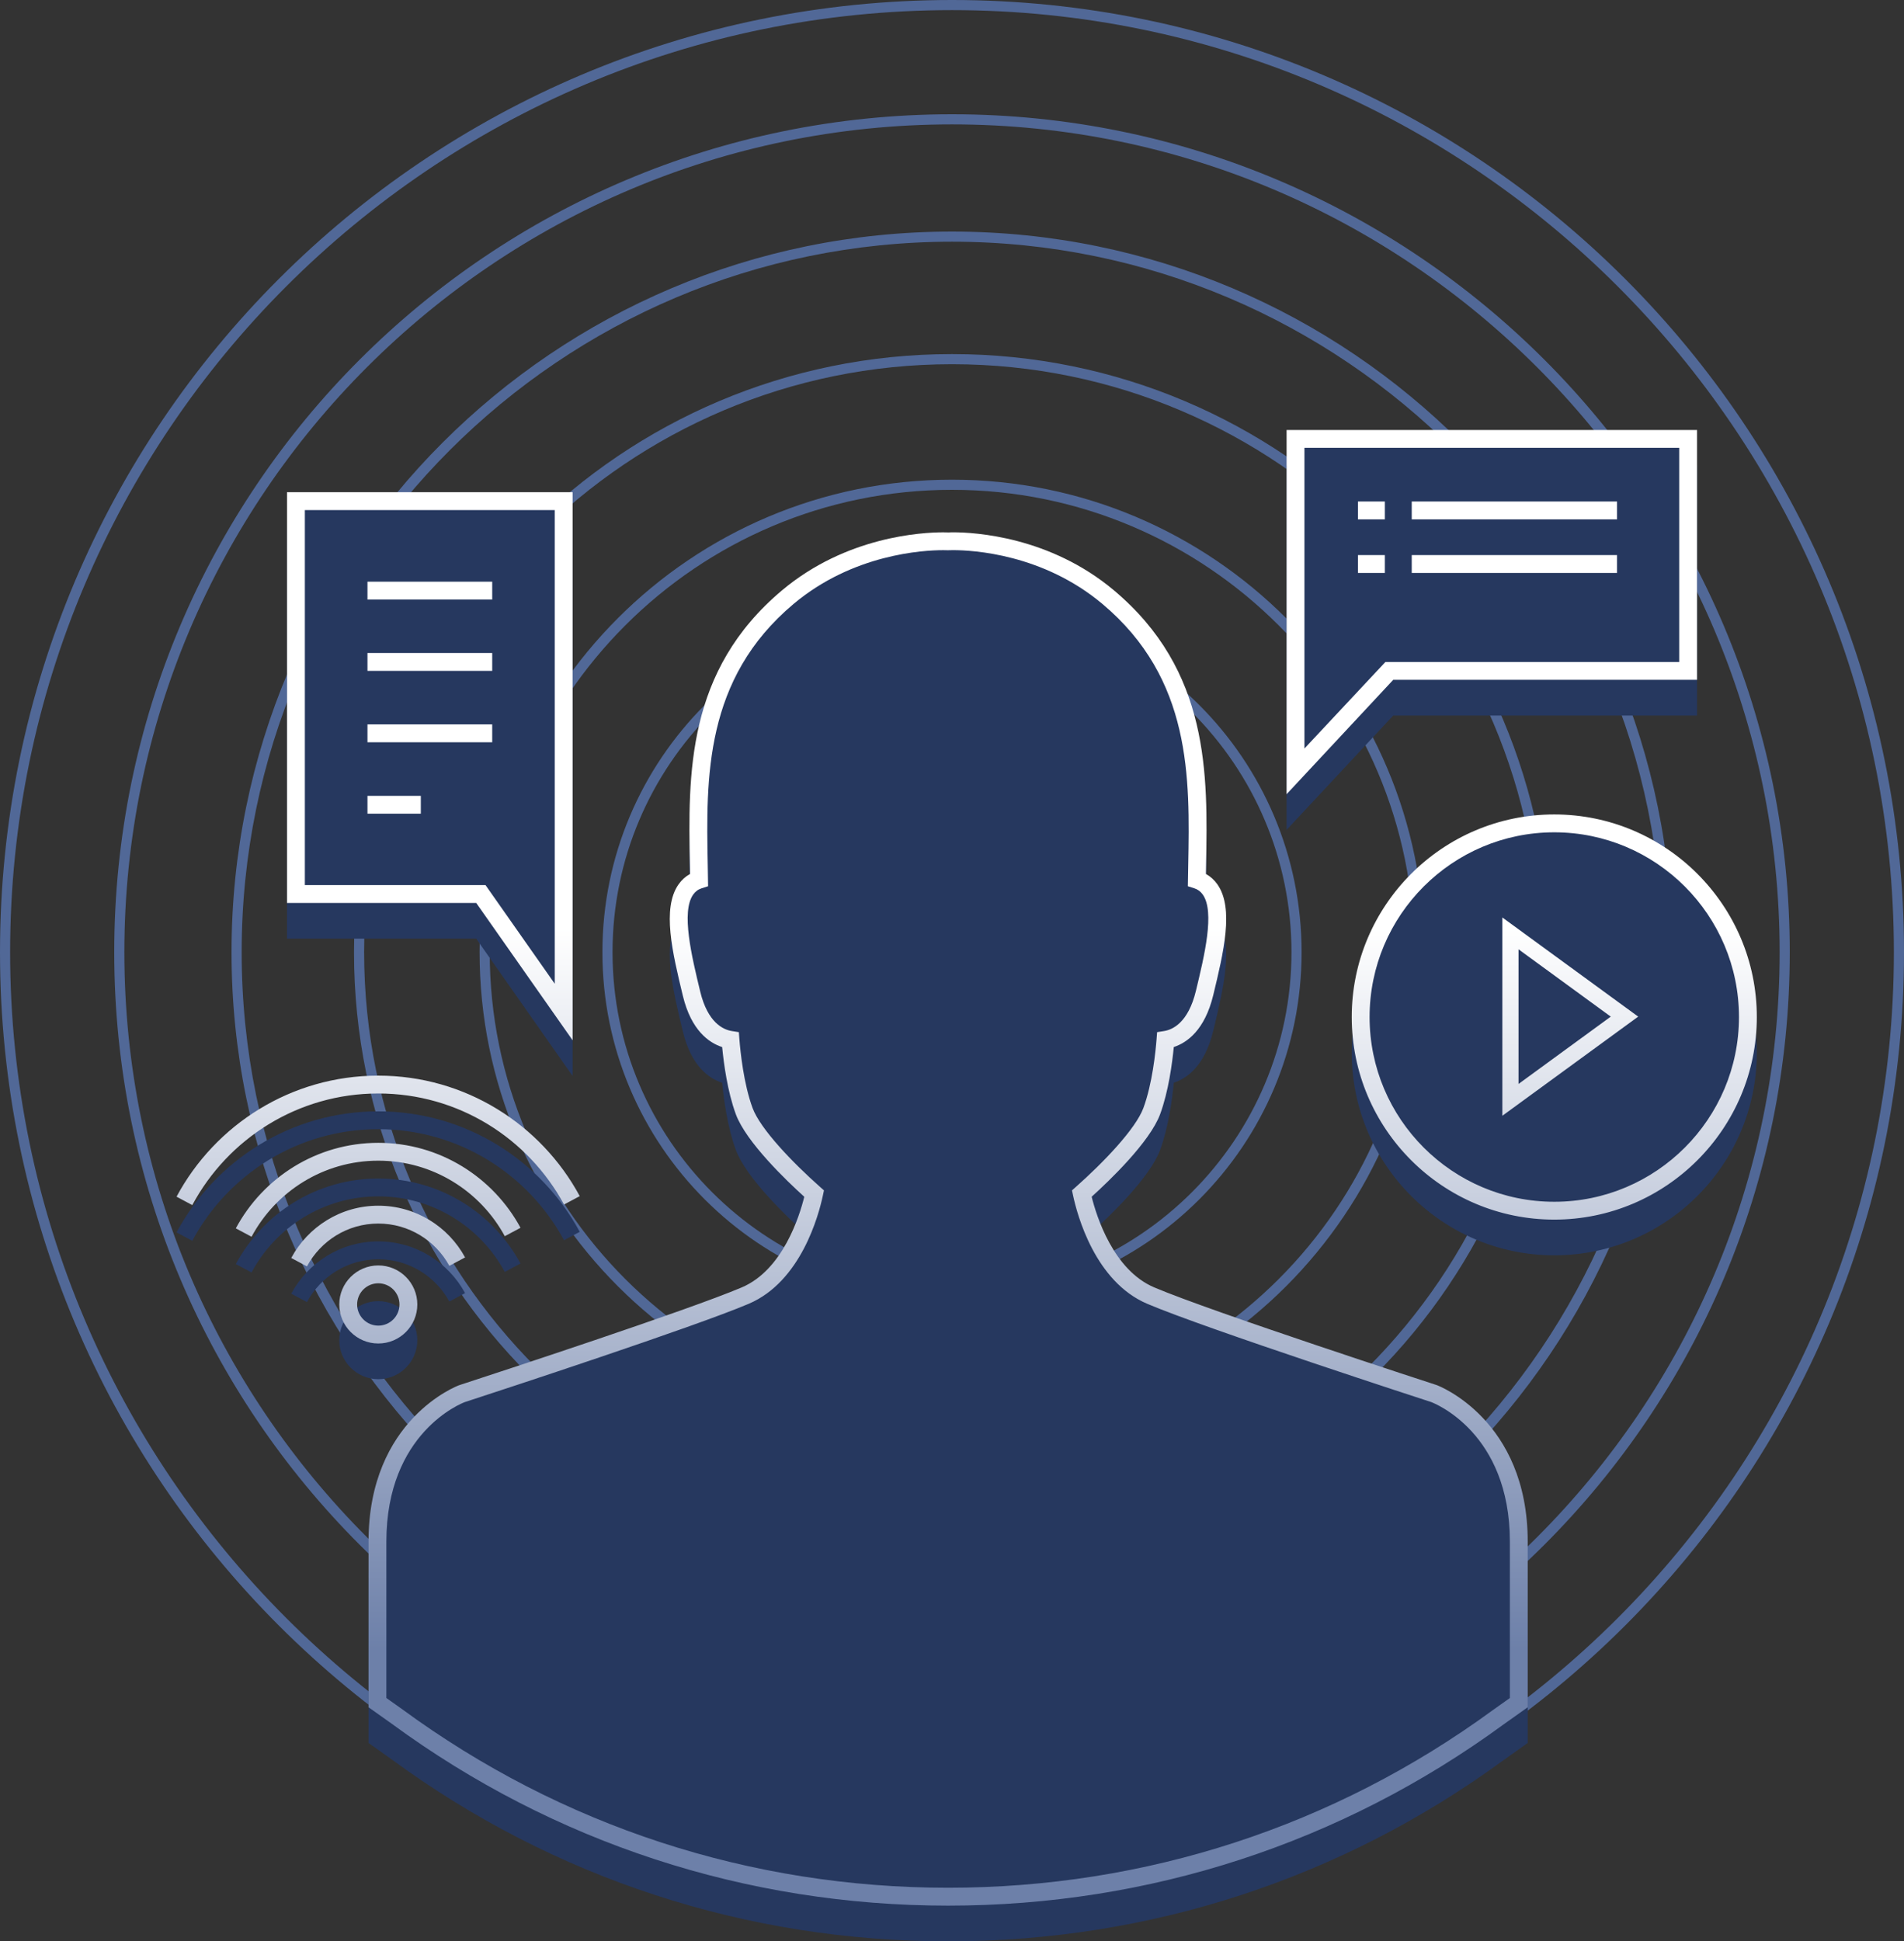 <?xml version="1.0" encoding="utf-8"?>
<!-- Generator: Adobe Illustrator 18.1.0, SVG Export Plug-In . SVG Version: 6.00 Build 0)  -->
<svg version="1.1" id="Layer_5" xmlns="http://www.w3.org/2000/svg" xmlns:xlink="http://www.w3.org/1999/xlink" x="0px" y="0px"
	 width="213.336px" height="217.467px" viewBox="0 0 213.336 217.467" enable-background="new 0 0 213.336 217.467"
	 xml:space="preserve">
<rect x="0" y="0" width="213.336" height="217.467" fill="#333333" stroke="none"/>
<g id="linie">
	<path fill="#516897" d="M106.668,1.134c58.192,0,105.534,47.342,105.534,105.534c0,58.192-47.342,105.534-105.534,105.534
		c-58.192,0-105.534-47.342-105.534-105.534C1.134,48.476,48.476,1.134,106.668,1.134 M106.668,0C47.757,0,0,47.757,0,106.668
		c0,58.911,47.757,106.668,106.668,106.668c58.911,0,106.668-47.757,106.668-106.668C213.336,47.757,165.579,0,106.668,0L106.668,0z
		"/>
	<path fill="#516897" d="M106.668,13.934c51.134,0,92.734,41.6,92.734,92.734c0,51.134-41.6,92.734-92.734,92.734
		c-51.133,0-92.734-41.6-92.734-92.734C13.934,55.535,55.535,13.934,106.668,13.934 M106.668,12.8
		C54.826,12.8,12.8,54.826,12.8,106.668c0,51.842,42.026,93.868,93.868,93.868c51.842,0,93.868-42.026,93.868-93.868
		C200.536,54.826,158.51,12.8,106.668,12.8L106.668,12.8z"/>
	<path fill="#516897" d="M106.668,27.076c43.887,0,79.592,35.705,79.592,79.592c0,43.887-35.705,79.592-79.592,79.592
		c-43.887,0-79.592-35.705-79.592-79.592C27.076,62.781,62.781,27.076,106.668,27.076 M106.668,25.942
		c-44.584,0-80.726,36.142-80.726,80.726c0,44.584,36.143,80.726,80.726,80.726c44.584,0,80.726-36.142,80.726-80.726
		C187.394,62.084,151.252,25.942,106.668,25.942L106.668,25.942z"/>
	<path fill="#516897" d="M106.668,40.799c36.32,0,65.869,29.549,65.869,65.869c0,36.32-29.549,65.869-65.869,65.869
		c-36.32,0-65.869-29.549-65.869-65.869C40.799,70.348,70.348,40.799,106.668,40.799 M106.668,39.665
		c-37.005,0-67.003,29.998-67.003,67.003c0,37.005,29.998,67.003,67.003,67.003c37.005,0,67.003-29.998,67.003-67.003
		C173.671,69.663,143.673,39.665,106.668,39.665L106.668,39.665z"/>
	<path fill="#516897" d="M106.668,54.87c28.562,0,51.798,23.237,51.798,51.798c0,28.562-23.237,51.798-51.798,51.798
		c-28.562,0-51.798-23.236-51.798-51.798C54.87,78.106,78.106,54.87,106.668,54.87 M106.668,53.736
		c-29.234,0-52.932,23.699-52.932,52.932c0,29.234,23.699,52.932,52.932,52.932c29.234,0,52.932-23.699,52.932-52.932
		C159.6,77.434,135.902,53.736,106.668,53.736L106.668,53.736z"/>
	<path fill="#516897" d="M106.668,68.632c20.973,0,38.036,17.063,38.036,38.036c0,20.973-17.063,38.036-38.036,38.036
		c-20.973,0-38.036-17.063-38.036-38.036C68.632,85.695,85.695,68.632,106.668,68.632 M106.668,67.498
		c-21.633,0-39.17,17.537-39.17,39.17c0,21.633,17.537,39.17,39.17,39.17c21.633,0,39.17-17.537,39.17-39.17
		C145.838,85.035,128.301,67.498,106.668,67.498L106.668,67.498z"/>
</g>
<path id="shadows" fill="#26385F" d="M190.148,80.155V52.168h-45.991v40.8l11.949-12.813H190.148z M64.159,120.533V59.138h-32
	v46.011H53.36L64.159,120.533z M174.151,95.235c-12.514,0-22.694,10.18-22.694,22.694c0,12.513,10.18,22.693,22.694,22.693
	c12.514,0,22.694-10.18,22.694-22.693C196.845,105.416,186.665,95.235,174.151,95.235z M46.759,150.127
	c0-2.411-1.961-4.372-4.372-4.372c-2.411,0-4.373,1.961-4.373,4.372c0,2.411,1.961,4.372,4.373,4.372
	C44.798,154.499,46.759,152.538,46.759,150.127z M42.387,126.493c-9.01,0-16.855,5.069-20.842,12.503l-1.764-0.942
	c4.324-8.063,12.833-13.561,22.605-13.561c9.747,0,18.239,5.469,22.573,13.499l-1.764,0.942
	C59.2,131.533,51.372,126.493,42.387,126.493z M42.387,141.064c-3.456,0-6.464,1.945-7.992,4.797l-1.763-0.942
	c1.866-3.481,5.537-5.855,9.755-5.855c4.193,0,7.849,2.345,9.724,5.792l-1.764,0.943C48.809,142.981,45.818,141.064,42.387,141.064z
	 M42.387,134.02c-6.14,0-11.485,3.456-14.202,8.523l-1.763-0.942c3.054-5.696,9.063-9.581,15.966-9.581
	c6.878,0,12.871,3.856,15.935,9.518l-1.763,0.942C53.832,137.447,48.503,134.02,42.387,134.02z M160.987,159.162
	c-0.244-0.078-25.204-8.201-31.666-10.949c-4.584-1.951-6.462-7.969-7.004-10.152c1.956-1.768,6.519-6.125,7.671-9.248
	c0.941-2.549,1.359-5.74,1.531-7.524c1.476-0.484,3.47-1.881,4.422-5.818c1.154-4.776,2.348-9.715,0.468-12.397
	c-0.35-0.499-0.782-0.891-1.291-1.171l0.017-0.953c0.192-10.224,0.411-21.812-10.331-30.826c-7.18-6.025-15.599-6.493-18.008-6.493
	c-0.143,0-0.31,0-0.481,0.016c-0.004,0-0.008,0.001-0.013,0.001v-0.003c-0.046-0.002-0.26-0.012-0.615-0.012
	c-2.422,0-10.882,0.468-18.057,6.492c-10.742,9.013-10.523,20.6-10.331,30.824l0.016,0.956c-0.509,0.28-0.941,0.672-1.29,1.17
	c-1.88,2.68-0.676,7.662,0.49,12.489c0.938,3.873,2.926,5.252,4.401,5.73c0.171,1.784,0.59,4.974,1.53,7.521
	c1.151,3.121,5.714,7.48,7.67,9.25c-0.539,2.183-2.41,8.196-7.003,10.151c-6,2.551-27.334,9.542-31.55,10.917l-0.134,0.045
	c-0.102,0.036-10.137,3.78-10.137,17.521v18.55l2.59,1.838c18.177,13.336,39.738,20.385,62.352,20.385
	c22.544,0,44.051-7.01,62.186-20.265l2.755-1.959v-18.542C171.174,163.016,161.124,159.21,160.987,159.162z"/>
<g id="wypełnienie">
	<path fill="#26385F" d="M106.094,213.269c-22.388,0-43.733-6.979-61.728-20.181l-2.564-1.82v-18.364
		c0-13.603,9.935-17.31,10.036-17.345l0.133-0.044c4.174-1.361,25.295-8.283,31.235-10.808c4.547-1.935,6.483-8.622,7.017-10.783
		c-1.937-1.752-6.454-6.068-7.594-9.158c-0.931-2.521-1.345-5.679-1.515-7.445c-1.46-0.474-3.429-1.838-4.357-5.673
		c-1.154-4.778-2.346-9.711-0.485-12.364c0.346-0.494,0.773-0.881,1.277-1.159l-0.016-0.946
		c-0.19-10.121-0.407-21.593,10.227-30.516c7.104-5.963,15.479-6.427,17.877-6.427c0.351,0,0.563,0.01,0.609,0.012v0.003
		c0.004,0,0.008-0.001,0.013-0.001V60.25v0.001c0.169-0.016,0.335-0.016,0.477-0.016c2.385,0,10.72,0.464,17.828,6.428
		c10.634,8.924,10.418,20.396,10.227,30.518l-0.016,0.944c0.504,0.277,0.932,0.665,1.278,1.159
		c1.861,2.655,0.679,7.545-0.463,12.273c-0.943,3.898-2.917,5.282-4.378,5.76c-0.17,1.766-0.584,4.925-1.515,7.449
		c-1.141,3.092-5.657,7.405-7.594,9.156c0.537,2.162,2.312,8.852,6.851,10.784c6.397,2.721,31.107,10.762,31.349,10.84
		c0.135,0.048,10.085,3.816,10.085,17.365v18.357l-2.727,1.939C149.705,206.329,128.412,213.269,106.094,213.269z"/>
	<path fill="#26385F" d="M144.307,88.561V49.168h45.531v26.707h-33.701L144.307,88.561z"/>
	<path fill="#26385F" d="M63.879,116.168l-10.69-15.23h-19.99V56.387h30.68V116.168z"/>
	<path fill="#26385F" d="M174.079,136.491c-12.389,0-22.467-10.079-22.467-22.466c0-12.389,10.078-22.467,22.467-22.467
		c12.389,0,22.467,10.078,22.467,22.467C196.546,126.412,186.468,136.491,174.079,136.491z"/>
</g>
<linearGradient id="SVGID_1_" gradientUnits="userSpaceOnUse" x1="108.314" y1="184.733" x2="108.314" y2="103.95">
	<stop  offset="0" style="stop-color:#6D80A9"/>
	<stop  offset="1" style="stop-color:#FFFFFF"/>
</linearGradient>
<path fill="url(#SVGID_1_)" d="M190.148,76.155V48.168h-45.991v40.8l11.949-12.813H190.148z M146.157,83.848V50.168h41.991v23.987
	h-32.918L146.157,83.848z M158.18,56.181h23.002v2H158.18V56.181z M64.159,116.533V55.138h-32v46.011H53.36L64.159,116.533z
	 M34.158,57.138h28v53.064l-7.758-11.053H34.158V57.138z M55.151,67.163H41.174v-2h13.977V67.163z M55.151,75.15H41.174v-2h13.977
	V75.15z M174.151,91.235c-12.514,0-22.694,10.18-22.694,22.694c0,12.513,10.18,22.693,22.694,22.693
	c12.514,0,22.694-10.18,22.694-22.693C196.845,101.416,186.665,91.235,174.151,91.235z M174.151,134.623
	c-11.411,0-20.694-9.283-20.694-20.693c0-11.411,9.283-20.694,20.694-20.694c11.411,0,20.694,9.283,20.694,20.694
	C194.845,125.339,185.562,134.623,174.151,134.623z M168.333,124.99l15.221-11.107l-15.221-11.107V124.99z M170.144,106.34
	l10.336,7.543l-10.336,7.543V106.34z M46.759,146.127c0-2.411-1.961-4.372-4.372-4.372c-2.411,0-4.373,1.961-4.373,4.372
	c0,2.411,1.961,4.372,4.373,4.372C44.798,150.499,46.759,148.538,46.759,146.127z M40.015,146.127c0-1.308,1.064-2.372,2.373-2.372
	c1.308,0,2.372,1.064,2.372,2.372c0,1.308-1.064,2.372-2.372,2.372C41.079,148.499,40.015,147.434,40.015,146.127z M42.387,122.493
	c-9.01,0-16.855,5.069-20.842,12.503l-1.764-0.942c4.324-8.063,12.833-13.561,22.605-13.561c9.747,0,18.239,5.469,22.573,13.499
	l-1.764,0.942C59.2,127.533,51.372,122.493,42.387,122.493z M42.387,137.064c-3.456,0-6.464,1.945-7.992,4.797l-1.763-0.942
	c1.866-3.481,5.537-5.855,9.755-5.855c4.193,0,7.849,2.345,9.724,5.792l-1.764,0.943C48.809,138.981,45.818,137.064,42.387,137.064z
	 M42.387,130.02c-6.14,0-11.485,3.456-14.202,8.523l-1.763-0.942c3.054-5.696,9.063-9.581,15.966-9.581
	c6.878,0,12.871,3.856,15.935,9.518l-1.763,0.942C53.832,133.447,48.503,130.02,42.387,130.02z M160.987,155.162
	c-0.244-0.078-25.204-8.201-31.666-10.949c-4.584-1.951-6.462-7.969-7.004-10.152c1.956-1.768,6.519-6.125,7.671-9.248
	c0.941-2.549,1.359-5.74,1.531-7.524c1.476-0.484,3.47-1.881,4.422-5.818c1.154-4.776,2.348-9.715,0.468-12.397
	c-0.35-0.499-0.782-0.891-1.291-1.171l0.017-0.953c0.192-10.224,0.411-21.812-10.331-30.826c-7.18-6.025-15.599-6.493-18.008-6.493
	c-0.143,0-0.31,0-0.481,0.016c-0.004,0-0.008,0.001-0.013,0.001v-0.003c-0.046-0.002-0.26-0.012-0.615-0.012
	c-2.422,0-10.882,0.468-18.057,6.492c-10.742,9.013-10.523,20.6-10.331,30.824l0.016,0.956c-0.509,0.28-0.941,0.672-1.29,1.17
	c-1.88,2.68-0.676,7.662,0.49,12.489c0.938,3.873,2.926,5.252,4.401,5.73c0.171,1.784,0.59,4.974,1.53,7.521
	c1.151,3.121,5.714,7.48,7.67,9.25c-0.539,2.183-2.41,8.196-7.003,10.151c-6,2.551-27.334,9.542-31.55,10.917l-0.134,0.045
	c-0.102,0.036-10.137,3.78-10.137,17.521v18.55l2.59,1.838c18.177,13.336,39.738,20.385,62.352,20.385
	c22.544,0,44.051-7.01,62.186-20.265l2.755-1.959v-18.542C171.174,159.016,161.124,155.21,160.987,155.162z M169.174,190.212
	l-1.924,1.368c-17.801,13.01-38.9,19.887-61.017,19.887c-22.186,0-43.337-6.915-61.182-20.007l-1.76-1.249v-17.517
	c0-12.218,8.457-15.506,8.786-15.629l0.106-0.035c4.229-1.38,25.636-8.395,31.712-10.979c5.846-2.487,7.836-9.917,8.306-12.134
	l0.121-0.57l-0.436-0.386c-3.089-2.737-6.699-6.498-7.564-8.844c-1-2.709-1.365-6.292-1.476-7.707l-0.061-0.787l-0.779-0.123
	c-0.963-0.152-2.704-0.927-3.549-4.42c-0.96-3.975-2.155-8.921-0.793-10.862c0.247-0.353,0.562-0.587,0.964-0.714l0.711-0.225
	L79.3,96.908c-0.185-9.775-0.393-20.855,9.616-29.254c6.658-5.589,14.52-6.024,16.772-6.024c0.301,0,0.482,0.008,0.521,0.01
	l0.128-0.004c0.054-0.003,0.22-0.008,0.46-0.008c2.239,0,10.061,0.435,16.723,6.025c10.009,8.4,9.8,19.48,9.616,29.264l-0.041,2.362
	l0.711,0.225c0.402,0.127,0.718,0.361,0.966,0.714c1.361,1.943,0.177,6.843-0.774,10.779c-0.861,3.561-2.605,4.349-3.569,4.502
	l-0.779,0.124l-0.061,0.786c-0.11,1.415-0.476,4.999-1.476,7.708c-0.867,2.349-4.476,6.107-7.565,8.842l-0.437,0.387l0.122,0.571
	c0.474,2.219,2.473,9.651,8.307,12.134c6.651,2.829,31.59,10.935,31.797,11c0.361,0.135,8.838,3.423,8.838,15.649V190.212z
	 M158.18,62.181h23.002v2H158.18V62.181z M152.154,56.181h3.013v2h-3.013V56.181z M152.154,62.181h3.013v2h-3.013V62.181z
	 M55.151,83.15H41.174v-2h13.977V83.15z M41.174,89.15h5.977v2h-5.977V89.15z"/>
</svg>
